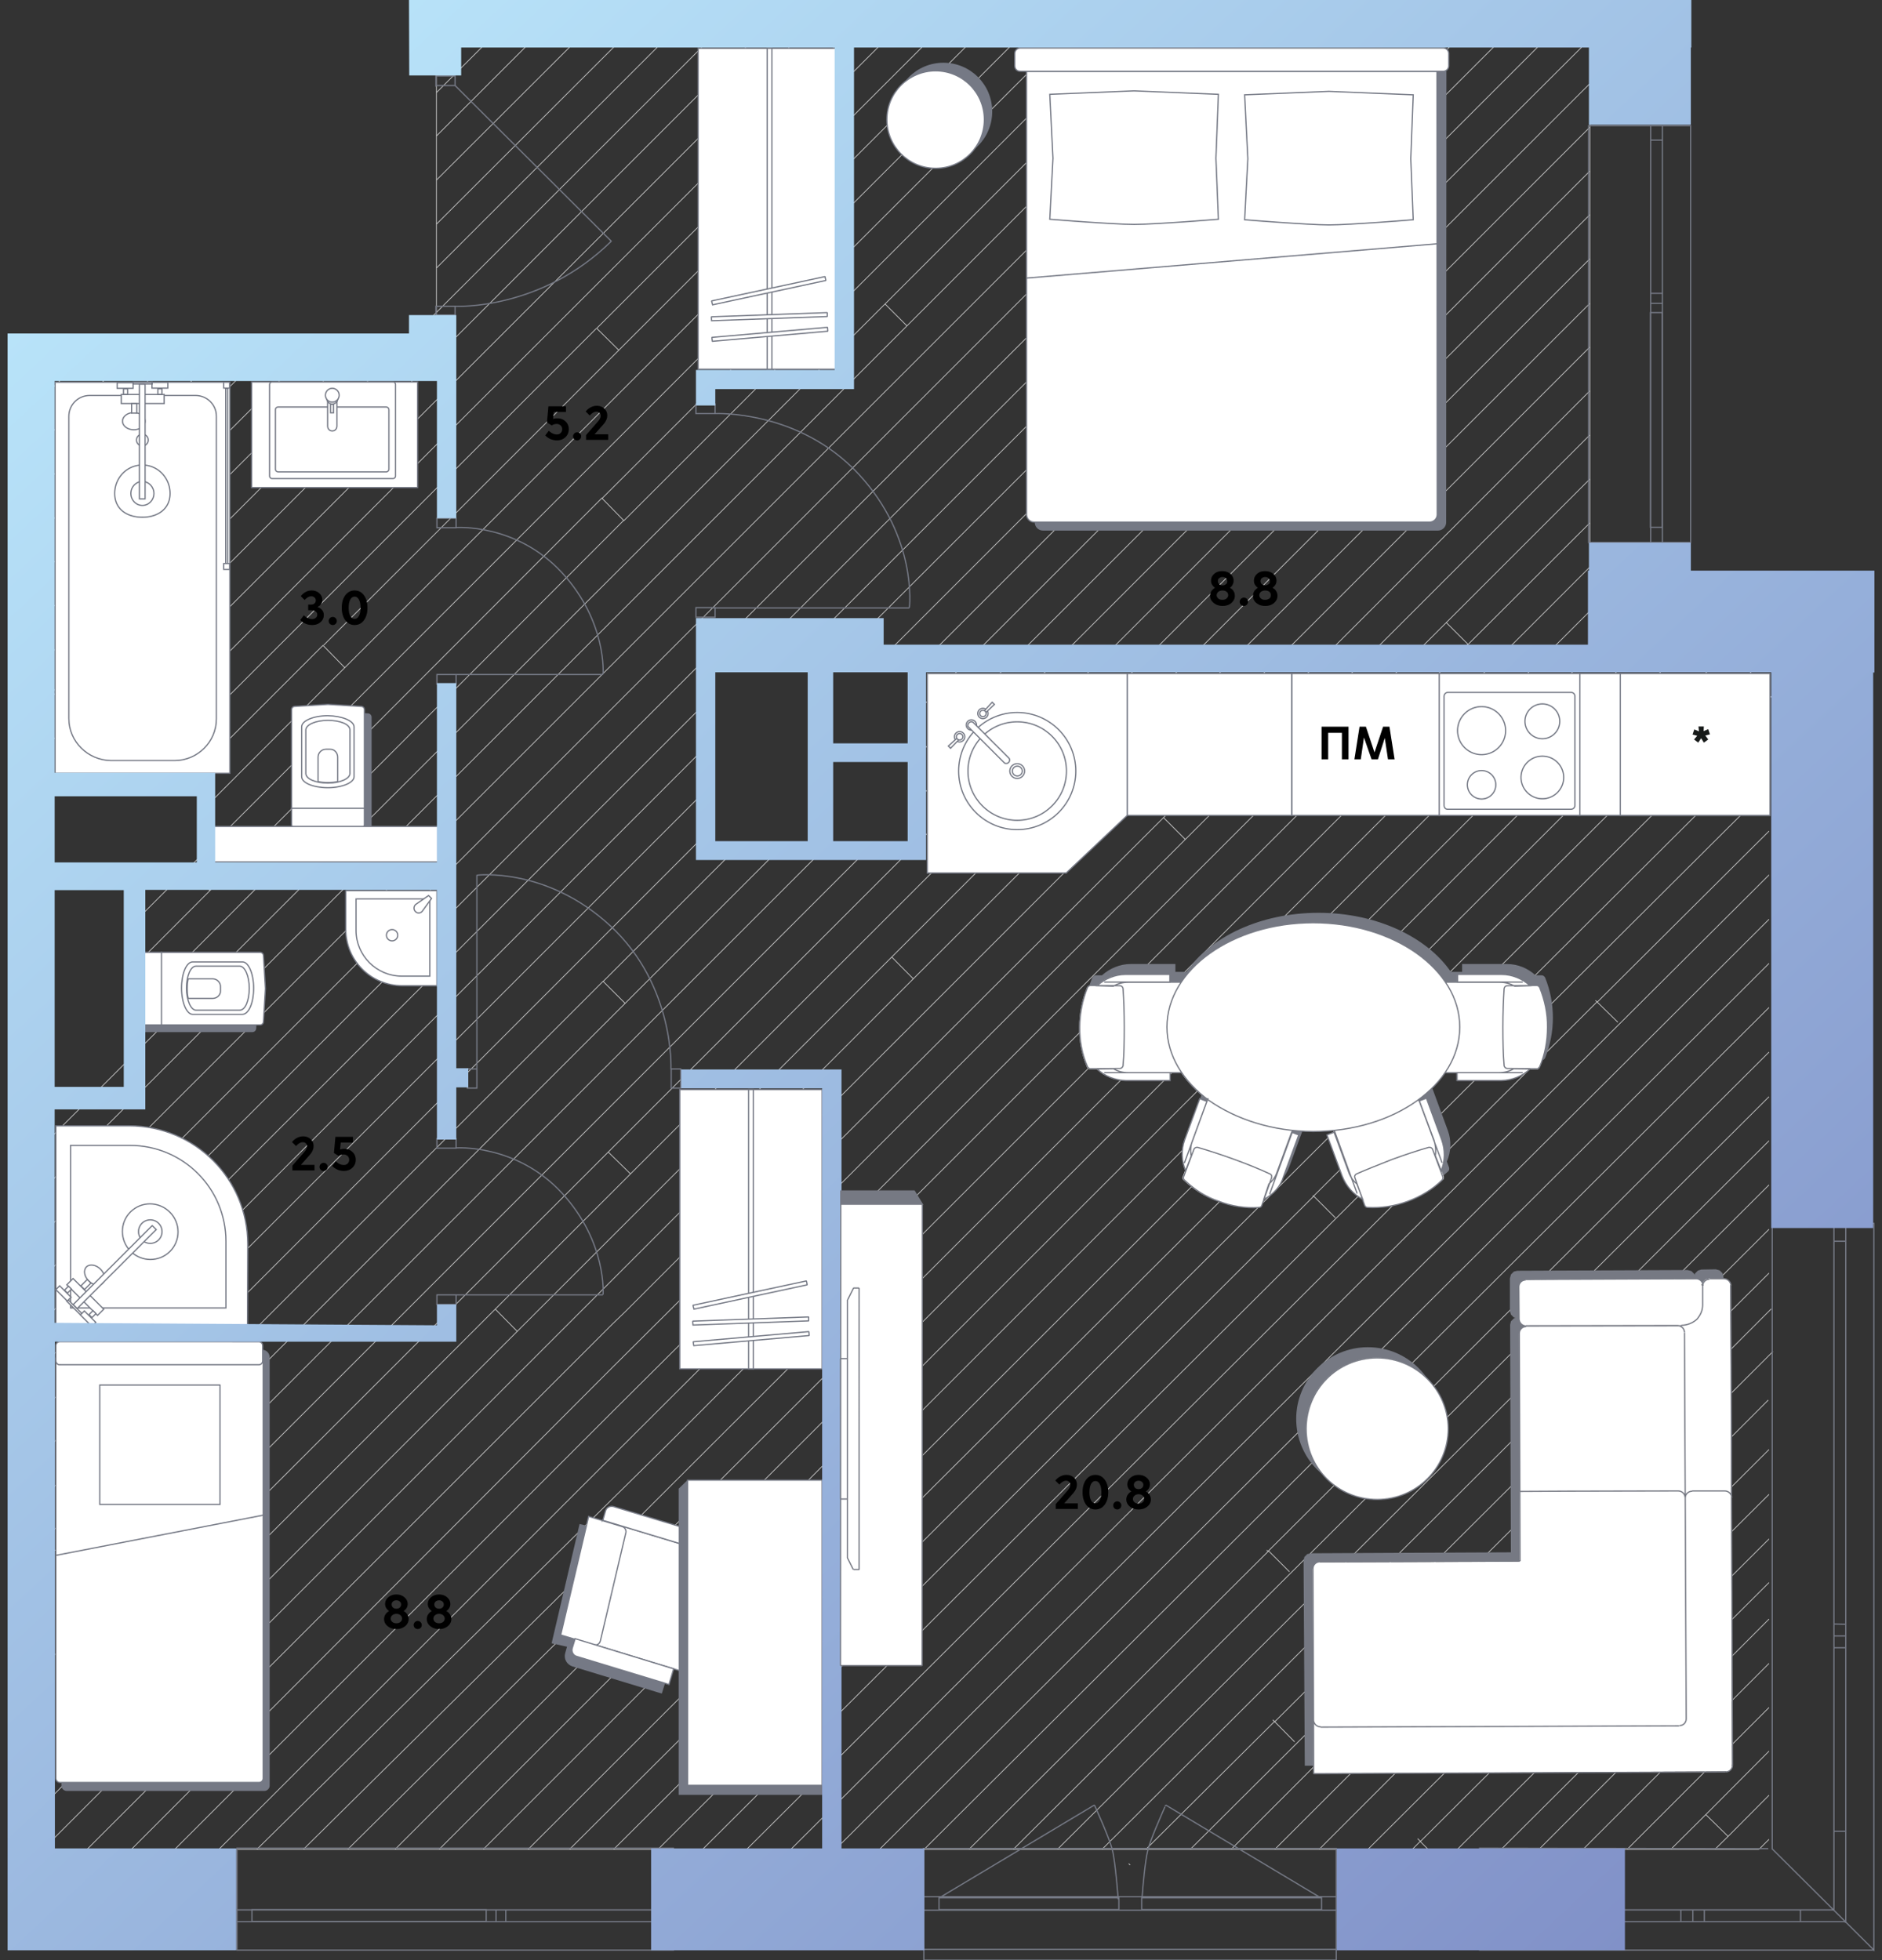 <svg width="768" height="800" fill="none" xmlns="http://www.w3.org/2000/svg"><rect width="100%" height="100%" fill="#333333" stroke="none"/><g clip-path="url(#a)"><path d="M14.9 182.8v-17.9M14.9 164.9v-17.8M14.9 164.9l23.4-23.4M57.6 176l34.5-34.5M14.9 182.8l41.3-41.3M57.6 176l-8.8-9 25.5-25.5M14.9 236.6l95.2-95.1M48.8 166.9l-33.9 33.9M14.9 182.8v18M57.7 176.1l-.1-.1M57.6 176l-42.7 42.8M14.9 200.8v18M14.9 236.6v-17.8M110.1 141.5h-18M74.3 141.5H56.2M92.1 141.5H74.3M23.1 282.4l-8.2-8.2M14.9 290.7v-16.5M14.9 254.5v-17.9M14.9 290.7l149.2-149.2M178.1 127.5l-14 14M178.1 127.5v14h-14M164.1 141.5H146M14.9 675.2v64.4M79.9 357.7l5.7 5.7M79.9 357.7l-3.2-3.2M254.5 212.4 55 412.2M17.5 449.8l-2.6 2.6M14.9 452.4v17.7M14.9 449.8v2.6M55 394.2l190.6-190.9.1.1M245.7 203.4l-.1.1M245.7 203.4l8.8 9M77.7 317.5l54.2-54.2M140.7 272.5l-8.8-9M140.7 272.5l-56.6 56.7M55 358.2l.5-.5M76.7 354.5l-3.2 3.2M73.5 357.7 55 376.2M76.8 354.4l-.1.1M76.7 354.5l-.1-.1M76.7 354.5l-.1.1M14.9 631.5v1.2M14.9 631.5l-.9.9M14.9 595.7V614M648.8 51.9 374.6 326.2M353.9 346.8l1.2-1.2M353.9 346.8 86.8 613.9M481.5 272.9l93.3-93.3M257.3 479.1l308.6-308.6M257.3 479.1l.2-.2M374.6 343.9l-1.8 1.7M648.8 69.8 374.6 343.9M248.2 470.2l124.6-124.6M648.8 141.6v-17.8M372.7 399.5l276.1-275.7M648.8 141.6v17.9M56.8 679.6l145.3-145.3 55.2-55.2M95.4 622.9l-43.8 43.8M51.7 649l34.9-34.9M86.6 614.1l8.8 8.8M572.6 109.9l-9-8.9-189 189M31.9 632.7l285.9-285.9M86.6 614.1h-.1M474.8 333.7l174-174.2M648.8 34.1 374.6 308.2M337.1 345.6l-1.2 1.2M49.9 632.7l286-285.9M86.6 614.1h.1M95.4 622.9v.1M635.9 10.8 374.6 272.1M246.2 400.5l53.7-53.7M648.8 177.5v-18M648.8 213.4v-17.9M483.7 342.6l165.1-165.1M56.2 141.5H38.3M648.8 123.8v-18.2M648.8 231.4v-18M590.2 254.1l8.9 8.9 49.7-49.6M590.2 254.1l58.6-58.6M648.8 195.5v-18M178.1 19.8l9-9M178.1 109.4l98.6-98.6M178.1 37.8l27-27M178.1 73.5l62.8-62.7M178.1 91.5l80.8-80.7M178.1 55.5l44.7-44.7M14.9 147.1l5.5-5.6M20.4 141.5h-5.5M14.9 147.1v-5.6M254.5 212.6 456.3 10.8M466 73l62.3-62.2M14.9 541.8 546 10.8M456.8 64.2l53.5-53.4M370.1 133 492.3 10.8M574.6 54.1l43.3-43.3M35.2 449.8l-20.3 20.3M55 430 474.5 10.8M55 430l-19.8 19.8M468 142.7 599.9 10.8M291 283.8l-276.1 276M307.3 267.5 564 10.8M178.1 127.5 294.9 10.8M459.1 133.8 582 10.8M23.9 317.5 330.6 10.8M243.5 134 366.6 11M563.7 100.8l85.1-84.9M14.9 308.7l298-297.9M42 317.5 348.7 11M245.7 203.4 438.5 10.8M76.7 354.5l7.4-7.3M84.1 347.2 420.4 10.8M132.1 263.3 384.7 10.8M140.8 272.4 402.4 10.8M257.3 479.1l-9.1-8.9M243.5 134v.1M14.9 308.7v8.8M243.5 134v-.1M252.4 142.8l-8.9-8.8M178.1 91.5v-18M178.1 55.5V37.8M178.1 73.5v-18M178.1 109.4V91.5M14.9 541.8v18M472.5 264.1l8.9 8.9M178.1 37.8v-18M372.7 399.5l-8.8-8.9M202.1 534.3l8.9 9M95.4 622.9l152.8-152.7M363.9 390.6 55.4 699M574.6 54.1l8.8 8.9M468 142.7l-8.9-8.9M363.8 390.5l.1.1M648.8 87.6l-82.9 82.9M178.1 127.5v-18.1M123.8 754.8h18.1M53.6 754.8h17.7M89.3 754.8h15.5M671 245h17.9M653.2 245h-4.4v-13.6M653.2 245H671M161.2 754.8h18M232.4 754.8h18M533.7 418.3l8.9 8.9M688.9 245h18M197.2 754.8h18.3M17.5 754.8h18M474.8 333.7l8.9 8.9M519.4 701.9l.8.8M520 702.9l.2-.2M268.5 754.8h18.2M643.5 631.5l.1.1M528.3 710.9l-8.1-8.2M485.7 754.8h16.7M648.8 105.6l-74 74M648.8 15.9v18.2M648.8 105.6v-18M648.8 69.8V51.9M520.2 702.7l201.7-201M574.8 179.6l-8.9-9.1M516.9 632.7l.6.4M304.7 754.8h18M651.1 408.3l.6.6M660.2 417.2l-8.4-8.2M520 702.7l-52.4 52.1M431.5 754.8h18.2M395.4 754.8h18.1M517.4 633.1h.1M481.5 273 363.9 390.6M456.8 64.2 14.9 506.1M14.9 506.1v-18M456.8 64.2l9 8.9L14.9 524M14.9 541.8V524M14.9 506.1V524M14.9 470.1v18M14.9 578v17.7M291 319.6 14.9 595.7M468 142.7 343.1 267.5M342.7 267.9l.4-.4M93.1 553.3l-78.2 78.2M291 301.8 14.9 578M325.3 267.5l133.8-133.7M370.1 133l-8.9-8.9M14.9 559.8V578M370.1 133 55 448M53.2 449.8l-38.3 38.3M55 448l-1.8 1.8M84.2 544.4l9.1 8.9 152.8-152.8 8.9 8.9M140.8 272.4l-.1.1M140.7 272.5l.1.1M14.9 739.6v15.2M146 141.5h-18M14.9 272.6v-18.1M14.9 272.6v1.6M14.2 273.3l.7-.7M14.9 272.6 146 141.5M128 141.5h-17.9M14.9 254.5l113.1-113M574.6 54.1l-.1-.1-213.9 213.9M84.2 544.4 291 337.5M38.3 141.5H20.4M14.9 308.7v-18M31.9 632.7h-17M43.1 675.2H25.4M28.3 726.1l-13.4 13.5M14.9 631.5V614M14.9 632.7v42.5M574.6 54.1l-.1.1M84.2 544.5 14.9 614M14.9 675.2h10.5M31.9 632.7h18M51.6 666.7v-34h-1.7M51.6 666.9v-.2M40.9 677.5l2.4-2.3h-.2M43.1 675.2l8.5-8.5M51.4 666.9l.2-.2M25.4 675.2l-2.3 2.3M243.3 134.1 59.9 317.5M643.5 631.5l80-79.9M594.7 754.8h17.9M721.9 645.9 612.6 754.8M721.9 609.9 579.6 751.6M579.6 751.6l3.2 3.2M594.7 754.8h-11.9M717.8 754.8h-18M721.9 732.7l-16.7 16.8-9.1-8.9M628 754.8h18M721.9 696.9 664 754.8M721.9 678.9 646 754.8M664 754.8h17.8M696.1 740.6l-14.3 14.2M721.9 714.7l-25.8 25.9M721.9 660.8l-93.9 94M35.5 754.8h18.1M474.8 333.7 273 535.1l-23.2 23.1L53.6 754.8M483.7 342.6 291.2 535.1l-41.3 41.1L71.3 754.8M71.3 754.8h18M648.8 141.6 255.2 535.3l-5.4 5.2L35.5 754.8M14.9 757.4l2.6-2.6M590.2 254.1l-.2.2-281 281-55.2 55.1L89.3 754.8M14.9 754.8v2.6M372.7 399.5 17.5 754.8M14.9 754.8h2.6M648.8 87.6V69.8M671 245 380.7 535.3l-82.6 82.6-136.9 136.9M179.2 754.8h18M688.9 245 389.1 544.8l-73 73.1-136.9 136.9M533.7 418.3 197.2 754.8M141.9 754.8h19.3M104.8 754.8h19M653.2 245 362.9 535.3l-88 87.8-133 131.7M599 263 326.9 535.1l-55.1 55.1-167 164.6M533.7 418.3 706.9 245M250.4 754.8h18.1M721.9 447.6 413.5 754.8M526.2 641.5l-8.5-8.5M413.5 754.8h18M721.9 465.6 431.5 754.8M721.9 483.6 449.7 754.8M517.6 633.1h-.1M517.6 633.1 395.4 754.8M377.1 754.8h18.3M449.7 754.8h17.9M517.5 633.1l204.4-203.7M643.5 631.5l-8.8-9-132.3 132.3M721.9 411.2 377.1 754.8M643.5 631.5 520.2 754.8M460.6 760.6l.6.6M520.2 754.8h18.1M502.4 754.8h17.8M721.9 519.6 485.7 754.8M467.6 754.8h18.1M286.7 754.8h18M535.7 488l.2.3M535.9 488.3h.1L268.5 754.8M535.9 488.3l186-185.3M215.5 754.8h16.9M544.9 497l-8.7-8.7M721.6 571.4 538.3 754.8M721.9 267 232.4 754.8M723.9 283.2 250.4 754.8M721.9 357.1 322.7 754.8M634.7 622.4l88.1-88.2M721.9 321.2 286.7 754.8M721.9 375.2l-381 379.6M651.8 409l70.1-69.8M322.7 754.8h18.2M721.9 248.9 215.5 754.8M651.7 408.9l-347 345.9M651.7 408.9l.1.1M651.7 409.1l.1-.1M648.8 231.4 344.9 535.3l-82.7 82.6-138.4 136.9M579.6 751.5l-3.3 3.3M558.2 754.8h18.1M578.5 750.4l1.1 1.1M579.6 751.5v.1M576.3 754.8h6.5M721.9 591.6 558.2 754.8M721.9 393.2l-363 361.6M358.9 754.8h18.2M538.3 754.8h19.9M681.8 754.8h18M721.9 750.7l-4.1 4.1M705.2 749.5l-5.4 5.3M646 754.8h18M612.6 754.8H628M648.8 51.9V34.1M721.9 628.1 594.7 754.8M582.8 754.8l4.6 4.7M648.8 15.9l5.1-5.1M340.9 754.8h18M42 317.5H23.9M73.5 357.7h-18M79.9 357.7h-6.4M79.9 357.7h4.2v-10.5M84.1 347.2v-18M55 357.7h.5M42 317.5h17.9M84.1 329.2v-11.7h-6.4M23.9 317.5h-9M59.9 317.5h17.8M360.6 267.9h-.6M342.7 267.9H360M374.6 308.2v18M372.8 345.6H360M355.1 345.6h4.9M337.1 345.6h18M374.6 343.9v-17.7M374.6 272.1V290M374.6 290v18.2M372.8 345.6h1.8v-1.7M360.6 267.9h14v4.2M55 430v-17.8M17.5 449.8h-2.6M55 376.2v18M55 394.2v18M55 357.7v.5M55 358.2v18M53.2 449.8h-18M35.2 449.8H17.5M55 448v1.8h-1.8M55 430v18M291 319.6v17.9M353.9 346.8h-18M343.1 267.5H360v.4M299.9 346.8h17.9M353.9 346.8h6.1v-1.2M291 337.5v9.3h8.9M335.9 346.8h-18.1M307.3 267.5H291v16.3M325.3 267.5h-18M291 283.8v18M325.3 267.5h17.8M291 301.8v17.8" stroke="#CCC" stroke-width=".3" stroke-miterlimit="10"/><path d="M764.7 795.9H603.8v-41.6l117.8.2m-30.8 25v4.8m57.6-116.6h4.8M545.3 790.1v5.5H377v-5.5m98.7-53.4 63.5 38m-92.6-38-63.5 38m92.6-38s-.1.2-.2.5m-.1.2c-1.3 3-6.1 13.7-7 17.8-1.1 4.1-2.1 15.7-2.3 18.8m-.2.2v.5m-19.3-38s6.2 13.5 7.3 18.3c1.3 4.9 2.4 20.2 2.4 20.2m-253.9 4.3v4.8m43.7-509.1s1.7-21.4-16.8-41.5c-18.7-20.2-43.2-18.4-43.2-18.4m59.9 60h-59.9m60 253.1s1.7-21.4-16.8-41.5c-18.7-20.2-43.2-18.4-43.2-18.4m59.9 60h-59.9m-.2-403.5s34.8 1.8 63.6-26.6m-63.8-63.5 63.8 63.6m24.3 338s1.7-34.1-24.7-58.6c-26.1-24.2-54.5-20.7-54.5-20.7m0 80v-80.1m97.2-188.3s34.1-1.7 58.6 24.7c24.2 26.1 20.7 54.5 20.7 54.5m-80 .1h80m302.5-124.3h4.8M96.7 754.3h178.1v41.6H96.7v-41.6Zm0 25.2h178.1v4.8H96.7v-4.8Zm109.7 0h62.5v4.8h-62.5v-4.8Zm489.1 0h39.2v4.8h-39.2v-4.8Zm-84.5 0h74.9v4.8H611v-4.8Zm112.2-24.9V499.3h41.5v296.6l-41.5-41.3Zm29.5 29.7H603.8v-4.8h143.9l.7.1V499.3h4.8v285.3l-.5-.3Zm-4.3-121.5V506.6h4.8v156.3l-4.8-.1Zm0 84.6v-74.9h4.8v74.9h-4.8Zm-371.4 7h168.3V800H377v-45.6Zm0 19.7h168.3v5.5H377v-5.5Zm88.9.5h73.4v4.8h-73.4v-4.8Zm-82.7 0h73.4v4.8h-73.4v-4.8Zm-280.4 4.8h95.6v4.8h-95.6v-4.8Zm83.3-567.9v3.9h-7.8v-3.9h7.8Zm0 63.8v3.9h-7.8v-3.9h7.8Zm0 189.4v3.9h-7.8v-3.9h7.8Zm0 63.8v3.9h-7.8v-3.9h7.8Zm-8.2-399.9V125h7.8v3.6h-7.8Zm0-93.7V31h7.8v3.9h-7.8Zm99.9 409.2h-3.9v-7.8h3.9v7.8Zm-83.2 0h-3.9v-7.8h3.9v7.8ZM284 168.8v-3.9h7.8v3.9H284Zm0 83.1V248h7.8v3.9H284Zm364.3-30.5V51.3h41.6v170.1h-41.6Zm25.3 0V51.3h4.8v170.1h-4.8Zm0-101.7V57.2h4.8v62.5h-4.8Zm-.1 95.5v-87.6h4.8v87.6h-4.8Z" stroke="#757985" stroke-width=".5" stroke-miterlimit="10"/><path d="M170.4 155.9h-67.7V199h67.7v-43.1ZM527.2 274.9H460v57.9h67.2v-57.9Z" fill="#fff" stroke="#757985" stroke-width=".5" stroke-miterlimit="10"/><path d="M161.4 156.9v37.4c0 .6-.5 1-1 1H111c-.6 0-1-.5-1-1v-37.4c0-.6.5-1 1-1h49.5c.5 0 .9.5.9 1Z" fill="#fff" stroke="#757985" stroke-width=".5" stroke-miterlimit="10"/><path d="M158.7 167.2v24.3c0 .6-.5 1.1-1.1 1.1h-44.1c-.6 0-1.1-.5-1.1-1.1v-24.3c0-.6.5-1.1 1.1-1.1h44.1c.6 0 1.1.5 1.1 1.1Z" fill="#fff" stroke="#757985" stroke-width=".5" stroke-miterlimit="10"/><path d="M133.7 173.9V163h3.8v10.9c0 1.1-.8 2-1.8 2-1.2.1-2-.9-2-2Z" fill="#fff" stroke="#757985" stroke-width=".5" stroke-miterlimit="10"/><path d="M136.1 165h-1.2v3.5h1.2V165ZM135.6 164.9c1.27 0 2.3-1.075 2.3-2.4 0-1.326-1.03-2.4-2.3-2.4-1.27 0-2.3 1.074-2.3 2.4 0 1.325 1.03 2.4 2.3 2.4Z" fill="#fff" stroke="#757985" stroke-width=".5" stroke-miterlimit="10"/><path d="M135.6 164.1a2.8 2.8 0 1 0-.001-5.601 2.8 2.8 0 0 0 .001 5.601Z" fill="#fff" stroke="#757985" stroke-width=".5" stroke-miterlimit="10"/><path d="m272.2 683.6-27.8-8.6 11.3-48.2-19-4.5-11.3 48.2 6.3 1.4-.8 2.8c-.7 2.2.6 4.5 2.8 5.2l36.2 11 2.3-7.3Z" fill="#757985" stroke="#757985" stroke-width=".5" stroke-miterlimit="10"/><path d="m248.933 621.342-14.479 47.437 45.716 13.953 14.479-47.437-45.716-13.953Z" fill="#fff" stroke="#757985" stroke-width=".5" stroke-miterlimit="9.99"/><path d="m245 669.7 10.4-44.2c.2-1-.4-2.1-1.4-2.4l-13.8-4.2-11.4 48.4 13.6 4.1c1.2.2 2.3-.5 2.6-1.7Z" fill="#fff" stroke="#757985" stroke-width=".5" stroke-miterlimit="10"/><path d="m234.7 668.8-1.2 3.9c-.4 1.4.4 2.9 1.7 3.3l37.8 11.5 1.9-6.4-40.2-12.3ZM246 620.5l1.1-3.9c.4-1.4 1.9-2.1 3.3-1.7l37.8 11.4-1.9 6.4-40.3-12.2Z" fill="#fff" stroke="#757985" stroke-width=".5" stroke-miterlimit="10"/><path d="M335.5 604.1h-54.9v124.7h54.9V604.1Z" fill="#fff" stroke="#757985" stroke-width=".5" stroke-miterlimit="10"/><path d="M335.4 728.7h-54.9V604.5l-3.3 3.2v124.6H335.4v-3.6ZM25.5 551.1h81.4c1.6 0 2.9 1.3 2.9 2.9v174.8c0 1-.9 1.9-1.9 1.9H27.2c-1 0-1.9-.9-1.9-1.9V551.3c0-.1.1-.2.2-.2Z" fill="#757985" stroke="#757985" stroke-width=".5" stroke-miterlimit="10"/><path d="M107.4 554.3v171.5c0 1-.8 1.7-1.7 1.7H24.5c-1 0-1.7-.8-1.7-1.7V554.3h84.6Z" fill="#fff" stroke="#757985" stroke-width=".5" stroke-miterlimit="10"/><path d="M24.4 557h81.2c.9 0 1.6-.7 1.6-1.6v-6.2c0-.9-.7-1.6-1.6-1.6H24.4c-.9 0-1.6.7-1.6 1.6v6.2c0 .9.8 1.7 1.6 1.6Z" fill="#fff" stroke="#757985" stroke-width=".5" stroke-miterlimit="10"/><path d="M89.8 565.3H40.7V614h49.1v-48.7ZM22.8 634.8l84.6-16.4" stroke="#757985" stroke-width=".5" stroke-miterlimit="10"/><path d="M104.3 419.7c0 .7-.6 1.3-1.3 1.3H57.9v-29.7H103c.7 0 1.3.6 1.3 1.3l.8 13.5-.8 13.6Z" fill="#757985" stroke="#757985" stroke-width=".5" stroke-miterlimit="10" stroke-linecap="round" stroke-linejoin="round"/><path d="M107.5 417c0 .7-.6 1.3-1.3 1.3H59.3c-.7 0-1.3-.6-1.3-1.3v-27c0-.7.6-1.3 1.3-1.3h46.9c.7 0 1.3.6 1.3 1.3l.8 13.5-.8 13.5Z" fill="#fff" stroke="#757985" stroke-width=".5" stroke-miterlimit="10" stroke-linecap="round" stroke-linejoin="round"/><path d="M98.9 414H78.6c-2.4 0-4.5-4.8-4.5-10.7 0-6 2-10.7 4.5-10.7H99c2.4 0 4.5 4.8 4.5 10.7 0 6-2 10.7-4.6 10.7Z" fill="#fff" stroke="#757985" stroke-width=".5" stroke-miterlimit="10" stroke-linecap="round" stroke-linejoin="round"/><path d="M65.9 418.3v-29.7M97.8 412.3H80c-2.1 0-3.9-4-3.9-9s1.7-9 3.9-9h17.8c2.1 0 3.9 4 3.9 9 0 5.1-1.6 9-3.9 9Z" stroke="#757985" stroke-width=".5" stroke-miterlimit="10" stroke-linecap="round" stroke-linejoin="round"/><path d="M86.8 407.5h-10c-.3-1.2-.4-2.5-.4-4s.1-2.8.4-4h10c1.7 0 3.2 1.4 3.2 3.2v1.6c.1 1.8-1.5 3.2-3.2 3.2Z" stroke="#757985" stroke-width=".5" stroke-miterlimit="10" stroke-linecap="round" stroke-linejoin="round"/><path d="M101 541.1H22.8v-81.6h30c26.7 0 48.3 21.6 48.3 48.3l-.1 33.3Z" fill="#fff" stroke="#757985" stroke-width=".5" stroke-miterlimit="10"/><path d="M92.2 533.8H28.8v-66.3h24.3c21.6 0 39.1 17.5 39.1 39.1v27.2Z" fill="#fff" stroke="#757985" stroke-width=".5" stroke-miterlimit="10"/><path d="m29.82 521.814-2.546 2.545 12.516 12.516 2.546-2.546-12.516-12.515ZM41.92 523.718c1.328-1.328.916-3.892-.92-5.728-1.835-1.835-4.399-2.247-5.727-.919-1.327 1.328-.916 3.892.92 5.728 1.835 1.835 4.4 2.247 5.727.919ZM69.358 510.759c4.413-4.413 4.382-11.6-.07-16.052-4.452-4.451-11.639-4.483-16.052-.07-4.412 4.413-4.38 11.599.071 16.051 4.452 4.452 11.638 4.484 16.051.071Z" fill="#fff" stroke="#757985" stroke-width=".5" stroke-miterlimit="9.999"/><path d="M64.692 506.092a4.8 4.8 0 1 0-6.788-6.788 4.8 4.8 0 0 0 6.788 6.788Z" fill="#fff" stroke="#757985" stroke-width=".5" stroke-miterlimit="9.999"/><path d="m62.11 500.207-32.243 32.244 1.627 1.626 32.243-32.244-1.626-1.626ZM27.793 530.466l-.566.566 5.586 5.586.566-.566-5.586-5.586ZM34.425 535.048l-1.626 1.626 4.667 4.667 1.626-1.626-4.667-4.667Z" fill="#fff" stroke="#757985" stroke-width=".5" stroke-miterlimit="9.999"/><path d="m24.346 524.789-1.555 1.555 4.667 4.667 1.555-1.556-4.667-4.666ZM37.958 534.927l-1.626 1.627 1.202 1.202 1.626-1.627-1.202-1.202ZM27.963 524.933l-1.626 1.626 1.202 1.202 1.626-1.626-1.202-1.202ZM35.622 522.196l-2.616 2.616 1.484 1.485 2.617-2.616-1.485-1.485Z" fill="#fff" stroke="#757985" stroke-width=".5" stroke-miterlimit="9.999"/><path d="M141.1 363.5h37.2v38.8h-14.2c-12.6 0-23-10.2-23-23v-15.8Z" fill="#fff" stroke="#757985" stroke-width=".5" stroke-miterlimit="10"/><path d="M145.3 366.9h30.1v31.5h-11.5c-10.2 0-18.6-8.4-18.6-18.6v-12.9Z" fill="#fff" stroke="#757985" stroke-width=".5" stroke-miterlimit="10"/><path d="m174.9 365.5 1.2 1.2-3.7 5.1c-.7 1-2.1 1.1-2.9.2-.8-.8-.7-2.2.2-2.9l5.2-3.6ZM160 384a2.3 2.3 0 1 0 0-4.6 2.3 2.3 0 0 0 0 4.6ZM335.5 444.7h-58.1v114h58.1v-114Z" fill="#fff" stroke="#757985" stroke-width=".5" stroke-miterlimit="10"/><path d="M307.4 444.7h-1.9v114h1.9v-114Z" fill="#fff" stroke="#757985" stroke-width=".5" stroke-miterlimit="10"/><path d="m283.1 549.2 47-4.1s.1 0 .1-.1l-.1-1.4s0-.1-.1-.1l-47 4.1s-.1 0-.1.1l.2 1.5c-.1 0-.1 0 0 0Z" fill="#fff"/><path d="m283.1 549.2 47-4.1s.1 0 .1-.1l-.1-1.4s0-.1-.1-.1l-47 4.1s-.1 0-.1.1l.2 1.5Zm0 0c-.1 0-.1 0 0 0Z" stroke="#757985" stroke-width=".5" stroke-miterlimit="10"/><path d="m282.8 540.8 47.1-1.7s.1 0 .1-.1v-1.4s0-.1-.1-.1l-47.1 1.7s-.1 0-.1.1l.1 1.5s0-.1 0 0Z" fill="#fff"/><path d="m282.8 540.8 47.1-1.7s.1 0 .1-.1v-1.4s0-.1-.1-.1l-47.1 1.7s-.1 0-.1.1l.1 1.5Zm0 0c0-.1 0 0 0 0Z" stroke="#757985" stroke-width=".5" stroke-miterlimit="10"/><path d="m283.2 534.3 46.1-9.9s.1 0 .1-.1l-.3-1.4s0-.1-.1-.1l-46.1 9.9s-.1 0-.1.1l.4 1.5s0-.1 0 0Z" fill="#fff"/><path d="m283.2 534.3 46.1-9.9s.1 0 .1-.1l-.3-1.4s0-.1-.1-.1l-46.1 9.9s-.1 0-.1.1l.4 1.5Zm0 0c0-.1 0 0 0 0Z" stroke="#757985" stroke-width=".5" stroke-miterlimit="10"/><path d="M343 19.7h-58.1v131H343v-131Z" fill="#fff" stroke="#757985" stroke-width=".5" stroke-miterlimit="10"/><path d="M315 19.7h-1.9v131h1.9v-131Z" fill="#fff" stroke="#757985" stroke-width=".5" stroke-miterlimit="10"/><path d="m290.7 139.3 47-4.1s.1 0 .1-.1l-.1-1.4s0-.1-.1-.1l-47 4.1s-.1 0-.1.1l.2 1.5c-.1 0-.1 0 0 0Z" fill="#fff"/><path d="m290.7 139.3 47-4.1s.1 0 .1-.1l-.1-1.4s0-.1-.1-.1l-47 4.1s-.1 0-.1.1l.2 1.5Zm0 0c-.1 0-.1 0 0 0Z" stroke="#757985" stroke-width=".5" stroke-miterlimit="10"/><path d="m290.4 130.9 47.1-1.7s.1 0 .1-.1v-1.4s0-.1-.1-.1l-47.1 1.7s-.1 0-.1.1l.1 1.5s0-.1 0 0Z" fill="#fff"/><path d="m290.4 130.9 47.1-1.7s.1 0 .1-.1v-1.4s0-.1-.1-.1l-47.1 1.7s-.1 0-.1.1l.1 1.5Zm0 0c0-.1 0 0 0 0Z" stroke="#757985" stroke-width=".5" stroke-miterlimit="10"/><path d="m290.8 124.4 46.1-9.9s.1 0 .1-.1l-.3-1.4s0-.1-.1-.1l-46.1 9.9s-.1 0-.1.1l.4 1.5s0-.1 0 0Z" fill="#fff"/><path d="m290.8 124.4 46.1-9.9s.1 0 .1-.1l-.3-1.4s0-.1-.1-.1l-46.1 9.9s-.1 0-.1.1l.4 1.5Zm0 0c0-.1 0 0 0 0Z" stroke="#757985" stroke-width=".5" stroke-miterlimit="10"/><path d="M385 65.4c10.991 0 19.9-8.91 19.9-19.9 0-10.99-8.909-19.9-19.9-19.9-10.99 0-19.9 8.91-19.9 19.9 0 10.99 8.91 19.9 19.9 19.9Z" fill="#757985"/><path d="M381.8 68.7c10.99 0 19.9-8.91 19.9-19.9 0-10.99-8.91-19.9-19.9-19.9-10.99 0-19.9 8.91-19.9 19.9 0 10.99 8.91 19.9 19.9 19.9ZM93.8 156H22.5v159.6h71.3V156Z" fill="#fff" stroke="#757985" stroke-width=".5" stroke-miterlimit="10"/><path d="M28.1 293.3V169.9c0-4.6 3.7-8.5 8.5-8.5h43.2c4.6 0 8.5 3.7 8.5 8.5v123.5c0 9.4-7.7 17-17 17h-26c-9.5-.1-17.2-7.8-17.2-17.1Z" fill="#fff" stroke="#757985" stroke-width=".5" stroke-miterlimit="10"/><path d="M58.1 182a2.4 2.4 0 1 0 0-4.8 2.4 2.4 0 0 0 0 4.8ZM67 161H49.5v3.7H67V161ZM54.6 175.4c2.54 0 4.6-1.567 4.6-3.5s-2.06-3.5-4.6-3.5c-2.54 0-4.6 1.567-4.6 3.5s2.06 3.5 4.6 3.5ZM58.1 189.8c6.3 0 11.3 5.2 11.3 11.6 0 6.4-5.1 9.7-11.3 9.7-6.2 0-11.3-3.2-11.3-9.7 0-6.5 5.1-11.6 11.3-11.6Z" fill="#fff" stroke="#757985" stroke-width=".5" stroke-miterlimit="10"/><path d="M58.1 206.3c2.596 0 4.7-2.194 4.7-4.9 0-2.706-2.104-4.9-4.7-4.9s-4.7 2.194-4.7 4.9c0 2.706 2.104 4.9 4.7 4.9Z" stroke="#757985" stroke-width=".5" stroke-miterlimit="10"/><path d="M59.2 156.8h-2.3v46.8h2.3v-46.8Z" fill="#fff" stroke="#757985" stroke-width=".5" stroke-miterlimit="10"/><path d="M62.1 155.9h-7.8v.8h7.8v-.8Z" stroke="#757985" stroke-width=".5" stroke-miterlimit="10"/><path d="M68.5 156H62v2.4h6.5V156ZM54.3 156.2h-6.5v2.3h6.5v-2.3ZM66.1 158.7h-1.7v2.3h1.7v-2.3ZM52.1 158.7h-1.7v2.3h1.7v-2.3Z" stroke="#757985" stroke-width=".5" stroke-miterlimit="10"/><path d="M55.8 164.7h-2.1v3.9h2.1v-3.9ZM93.7 156h-2.4v2.4h2.4V156ZM93.7 230h-2.4v2.4h2.4V230ZM92.9 158.5h-.8V230h.8v-71.5Z" fill="#fff" stroke="#757985" stroke-width=".5" stroke-miterlimit="10"/><path fill-rule="evenodd" clip-rule="evenodd" d="M590 29.1H422.5v184.1c0 1.6 1.3 3.1 3.1 3.1h161.2c1.6 0 3.1-1.3 3.1-3.1l.1-184.1Z" fill="#757985" stroke="#757985" stroke-width=".5" stroke-miterlimit="10"/><path fill-rule="evenodd" clip-rule="evenodd" d="M586.4 29.1H418.9V210c0 1.6 1.3 3.1 3.1 3.1h161.4c1.6 0 3.1-1.3 3.1-3.1l-.1-180.9Z" fill="#fff" stroke="#757985" stroke-width=".5" stroke-miterlimit="10"/><path fill-rule="evenodd" clip-rule="evenodd" d="M416.3 29.1H589c1.2 0 2.2-1 2.2-2.2v-5.1c0-1.2-1-2.2-2.2-2.2H416.3c-1.2 0-2.2 1-2.2 2.2v5.1c0 1.2.9 2.2 2.2 2.2Z" fill="#fff" stroke="#757985" stroke-width=".5" stroke-miterlimit="10"/><path d="M428.4 89.5s25.9 2.1 34.4 2.1c8.7 0 34.4-2.1 34.4-2.1l-1-24.9 1-26.1-34.4-1.4-34.4 1.4 1.3 26.1-1.3 24.9ZM507.9 89.7s25.9 2.1 34.4 2.1c8.7 0 34.4-2.1 34.4-2.1l-1-24.9 1-26.1-34.4-1.4-34.4 1.4 1.3 26.1-1.3 24.9ZM586.4 99.5l-167.4 14" stroke="#757985" stroke-width=".5" stroke-miterlimit="10"/><path d="M587.3 274.9h-60.1v57.9h60.1v-57.9ZM722.2 274.9h-78.3v57.9h78.3v-57.9Z" fill="#fff" stroke="#757985" stroke-width=".5" stroke-miterlimit="10"/><path d="M722.3 274.9h-61.1v57.9h61.1v-57.9Z" fill="#fff" stroke="#757985" stroke-width=".5" stroke-miterlimit="10"/><path d="M150.1 291.4c.7 0 1.3.6 1.3 1.3v45.1h-29.7v-45.1c0-.7.6-1.3 1.3-1.3l13.5-.8 13.6.8Z" fill="#757985" stroke="#757985" stroke-width=".5" stroke-miterlimit="10" stroke-linecap="round" stroke-linejoin="round"/><path d="M147.4 288.3c.7 0 1.3.6 1.3 1.3v46.9c0 .7-.6 1.3-1.3 1.3h-27.1c-.7 0-1.3-.6-1.3-1.3v-46.9c0-.7.6-1.3 1.3-1.3l13.5-.8 13.6.8Z" fill="#fff" stroke="#757985" stroke-width=".5" stroke-miterlimit="10" stroke-linecap="round" stroke-linejoin="round"/><path d="M144.5 296.7V317c0 2.4-4.8 4.5-10.7 4.5-6 0-10.7-2-10.7-4.5v-20.4c0-2.4 4.8-4.5 10.7-4.5 5.8.1 10.7 2.1 10.7 4.6Z" fill="#fff" stroke="#757985" stroke-width=".5" stroke-miterlimit="10" stroke-linecap="round" stroke-linejoin="round"/><path d="M148.7 329.9h-29.8M142.8 297.9v17.8c0 2.1-4 3.9-9 3.9s-9-1.7-9-3.9v-17.8c0-2.1 4-3.9 9-3.9s9 1.6 9 3.9Z" stroke="#757985" stroke-width=".5" stroke-miterlimit="10" stroke-linecap="round" stroke-linejoin="round"/><path d="M137.8 309v10c-1.2.3-2.5.4-4 .4s-2.8-.1-4-.4v-10c0-1.7 1.4-3.2 3.2-3.2h1.6c1.8-.1 3.2 1.4 3.2 3.2Z" stroke="#757985" stroke-width=".5" stroke-miterlimit="10" stroke-linecap="round" stroke-linejoin="round"/><path d="M178.7 337.3H87.2v14.5h91.5v-14.5Z" fill="#fff" stroke="#757985" stroke-width=".5" stroke-miterlimit="10"/><path fill-rule="evenodd" clip-rule="evenodd" d="M435.1 356.3h-56.7v-81.4H460v57.9l-24.9 23.5Z" fill="#fff" stroke="#757985" stroke-width=".5" stroke-miterlimit="10"/><path d="M415.1 338.6c13.2 0 23.9-10.7 23.9-23.9s-10.7-23.9-23.9-23.9-23.9 10.7-23.9 23.9 10.7 23.9 23.9 23.9Z" fill="#fff" stroke="#757985" stroke-width=".5" stroke-miterlimit="10"/><path d="M415.1 334.8c11.101 0 20.1-8.999 20.1-20.1s-8.999-20.1-20.1-20.1-20.1 8.999-20.1 20.1 8.999 20.1 20.1 20.1Z" fill="#fff" stroke="#757985" stroke-width=".5" stroke-miterlimit="10"/><path d="M415.1 317.7a3 3 0 1 0 0-6 3 3 0 0 0 0 6Z" fill="#fff" stroke="#757985" stroke-width=".5" stroke-miterlimit="10"/><path d="M415.1 316.7a2 2 0 1 0 .001-3.999 2 2 0 0 0-.001 3.999ZM401.1 293.3a2.1 2.1 0 1 0 0-4.2 2.1 2.1 0 0 0 0 4.2ZM396.4 298a2.1 2.1 0 1 0 0-4.2 2.1 2.1 0 0 0 0 4.2Z" fill="#fff" stroke="#757985" stroke-width=".5" stroke-miterlimit="10"/><path fill-rule="evenodd" clip-rule="evenodd" d="M395.4 295c.5-.5 1.3-.6 1.8-.1l6.9 6.9.7.7 6.9 6.9c.5.5.4 1.3-.1 1.8s-1.3.6-1.8.1l-6.9-6.9-.7-.7-6.9-6.9c-.6-.4-.4-1.3.1-1.8ZM401.5 290.3l3.4-3.7.9.9-3.6 3.4-.7-.6Z" fill="#fff" stroke="#757985" stroke-width=".5" stroke-miterlimit="10"/><path d="M401.1 292.5a1.3 1.3 0 1 0 0-2.6 1.3 1.3 0 0 0 0 2.6ZM391.6 302.8a2.1 2.1 0 1 0 0-4.2 2.1 2.1 0 0 0 0 4.2Z" fill="#fff" stroke="#757985" stroke-width=".5" stroke-miterlimit="10"/><path fill-rule="evenodd" clip-rule="evenodd" d="m390.6 301.2-3.6 3.3.9.9 3.4-3.5-.7-.7Z" fill="#fff" stroke="#757985" stroke-width=".5" stroke-miterlimit="10"/><path d="M391.6 302a1.3 1.3 0 1 0 0-2.6 1.3 1.3 0 0 0 0 2.6ZM644.7 274.9h-57.4v57.9h57.4v-57.9Z" fill="#fff" stroke="#757985" stroke-width=".5" stroke-miterlimit="10"/><path fill-rule="evenodd" clip-rule="evenodd" d="M589.3 328.7v-44.5c0-.9.7-1.6 1.6-1.6h50.2c.9 0 1.6.7 1.6 1.6v44.5c0 .9-.7 1.6-1.6 1.6h-50.2c-.9.1-1.6-.6-1.6-1.6Z" fill="#fff" stroke="#757985" stroke-width=".5" stroke-miterlimit="10"/><path d="M629.4 301.5a7.1 7.1 0 1 0 0-14.2 7.1 7.1 0 0 0 0 14.2ZM629.4 326a8.7 8.7 0 0 0 8.7-8.7 8.7 8.7 0 0 0-8.7-8.7 8.7 8.7 0 0 0-8.7 8.7 8.7 8.7 0 0 0 8.7 8.7ZM604.6 308c5.412 0 9.8-4.388 9.8-9.8 0-5.412-4.388-9.8-9.8-9.8-5.412 0-9.8 4.388-9.8 9.8 0 5.412 4.388 9.8 9.8 9.8ZM604.6 326.1a5.8 5.8 0 1 0 0-11.6 5.8 5.8 0 0 0 0 11.6Z" fill="#fff" stroke="#757985" stroke-width=".5" stroke-miterlimit="10"/><path d="M764.9 232.9H690v-11.4h-41.6v11.4h-.4v30.2H360.6v-10.8H284V351H377.9v-76.6H722.8v226.8h41.6V274.5h.5v-41.6ZM370.4 343.3H340V311h30.4v32.3Zm0-39.9H340v-29h30.4v29Zm-40.8 39.9h-37.7v-68.9h37.7v68.9ZM3.1 754.4V796H96.4v-41.6h-74V547.6h163.8v-15.2H178.3v8.5l-156-1v-87.1h37v-89.6h119v101.9h7.9v-21.3h4.9V436h-4.9V278.8h-7.9V352H87.8v-36.6H22.3V155.5h156v56h7.9v-82.9h-19.3v7.5H3.1v19.4M80.3 352h-58v-27h58v27Zm-29.8 91.6H22.3v-80.3h28.2v80.3ZM167 30.8 166.9 0h523.3v19.4h-.2v31.5h-41.6V19.4H348.5v139.4h-56.6v6.7H284V151h56.6V19.4H188.2v11.4H167Zm378.5 723.6h117.6V796H545.5v-41.6Zm-202.2 0h33.9V796H265.7v-41.6h69.8V444.2H278v-7.7h65.4v317.9h-.1Z" fill="url(#b)"/><path fill-rule="evenodd" clip-rule="evenodd" d="m691.6 521.4-.4-1.3-1.1-1.1-1.5-.4-69.4.3-1.3.3-1.1 1.1-.4 1.5v13.3l.4 1.3 1.1 1.1 1.5.4-1.5.4-1.1 1.1-.3 1.3.3 93.1-81.7.4-1.5.3-1.1 1.1-.3 1.5.5 83.3h3.3l-.3-80.2.4-1.3.9-1.1 1.5-.4 81.7-.3-.3-93 .4-1.5.9-1.1 1.5-.4-1.5-.4-.9-.9-.4-1.5-.1-13.2.4-1.5 1.1-1.1 1.5-.4 69.4-.3 1.3.4 1.1 1.1.4 1.5.4-1.5 1.1-1.1 1.5-.4h5.1v-.5l-.4-1.5-1.1-1.1-1.5-.4-5.8.1-1.3.4-1.1 1.1-.3 1.5Zm-315.2-29.9-3.3-5.4h-30v5.4h33.3Zm69.6-92.4c.3-.5.7-.8 1.2-.8h2.6c3.2-2.9 7.4-4.6 11.6-4.6h18v3.2h4.9c9.7-14.3 30.1-24.1 53.8-24.1 23.7 0 44.3 10 53.9 24.2v-.1h4.9v-3.2h18c4.4 0 8.5 1.7 11.6 4.6h2.6c.5 0 .9.3 1.2.8 4.2 10.4 4.2 22.1 0 32.6-.3.5-.7.8-1.2.8h-2.6c-3.2 2.9-7.4 4.6-11.6 4.6h-18v-3.2H592v-.1c-2.9 4.4-6.7 8.1-10.8 11.1l.3.8 2.9-1.1 6.2 16.9c1.5 4.1 1.3 8.5-.4 12.5l-1.1-2.8 2 5.4c.1.5 0 1.1-.3 1.3-8.4 7.6-19.4 11.6-30.6 11.1-.5 0-.9-.4-1.1-.9l-.9-2.8.1.3c-3.8-2-6.8-5.4-8.4-9.5l-6.2-16.9 2.9-1.1-.3-.8c-2.8.3-5.6.4-8.4.4-2.9 0-5.8-.1-8.4-.4l-.3.8 2.9 1.1-6.2 16.9c-1.5 4.1-4.5 7.5-8.4 9.5l.1-.3-.9 2.8c-.1.5-.7.8-1.1.9-11.2.5-22.3-3.6-30.6-11.1-.4-.4-.5-.9-.3-1.3l2-5.4-1.1 2.8c-1.7-4-1.8-8.5-.4-12.5l6.2-16.9 2.9 1.1.3-.8c-4.1-3-7.9-6.8-10.7-11h-4.6v3.2h-18.1c-4.4 0-8.5-1.7-11.6-4.6H447c-.5 0-.9-.3-1.2-.8-4.2-10.6-4.2-22.2.2-32.6Zm112.2 151c-15.9 0-29 12.9-29 29 0 16 12.9 29 29 29 15.9 0 29-12.9 29-29s-12.9-29-29-29Z" fill="#767983" stroke="#767983" stroke-width=".5" stroke-miterlimit="10"/><path fill-rule="evenodd" clip-rule="evenodd" d="m693.5 522.4-1.3-.4-69.4.3-1.5.4-1.1 1.1-.4 1.5.1 13.2.4 1.5.9.9 1.5.4-1.5.4-.9 1.1-.4 1.5.1 46.5v18l.1 28.6-81.7.3-1.5.4-.9 1.1-.4 1.3.3 64.3h-.1l.1 4.5v14.5L704 723l1.5-.3.9-1.1.4-1.5-.4-117.4v-13.3l-.3-64.8-.4-1.3-1.1-1.1-1.3-.4h-5.8l-1.5.4-1.1 1.1-.4 1.5-.4-1.5-.6-.9ZM343 554.5v57.3h.1v68h33.2V491.5h-33.2l-.1 63Zm247.9 28.6c0-15.9-12.8-29-29-29-16.1 0-29 12.9-29 29s13 28.9 29.1 28.9c15.9-.1 28.9-13 28.9-28.9Zm-2.8-105.5 1.1 2.6c.1.5 0 1.1-.3 1.3-4.2 3.8-9.2 6.8-14.3 8.7-5.4 2-10.8 2.8-16.5 2.5-.5 0-.9-.4-1.1-.8l-1.8-5.5h-.2l1.1 2.9c-3.8-2-6.8-5.4-8.4-9.5l-6.2-16.7 2.8-1.1-.3-.8c-2.6.3-5.5.4-8.3.4-2.9 0-5.8-.1-8.4-.4l-.3.8 2.9 1.1-6.2 16.9c-1.5 4.1-4.4 7.5-8.1 9.5l-.9 2.5c-.1.5-.7.8-1.1.8-5.9.4-11.3-.5-16.6-2.5-5.4-1.8-10-4.8-14.1-8.7-.4-.4-.5-.9-.3-1.3l2-5.1-.9 2.6c-1.7-4-1.8-8.5-.4-12.5l6.2-16.9 2.9 1.1-5.9 16.1c-.1.3-.1.5-.3.7l6.4-17.6c-4.4-3.2-8-7-10.7-11v.1h-4.8v3.2h-18c-4.4-.1-8.5-1.7-11.6-4.6h2.9-5.6c-.5 0-.9-.3-1.2-.8-2.2-5.1-3.3-10.7-3.2-16.3 0-5.6 1.1-11.1 3.2-16.3.3-.5.7-.8 1.2-.8h2.8c3.2-2.9 7.2-4.5 11.5-4.5h18.3v3.3h4.8c9.6-14.3 30.1-24.1 53.8-24.1 23.7 0 44.3 10 53.9 24.2v-.1h4.8v-3.2h18c4.4 0 8.4 1.7 11.5 4.5h2.9c.5 0 .9.3 1.2.8 2.1 5.1 3.3 10.7 3.2 16.3 0 5.6-1.1 11.1-3.2 16.3-.3.5-.7.8-1.2.8h-5.8 2.9c-3.2 2.9-7.4 4.5-11.6 4.6h-18.2v-3.2h-4.8v-.3c-2.8 4.1-6.6 8-11 11.1l.3.8 2.8-1.1 6.2 16.9c1.9 4 1.7 8.4.2 12.3Zm-4.4-15.9 1.6 4.2c0-.1 0-.3-.1-.4l-1.5-3.8Z" fill="#fff"/><path d="M703.5 521.9h-5.8Zm-11.4 0-69.4.3Zm0 0-69.4.3Zm11.4 0h-5.8Zm-11.4 0-69.4.3ZM343 679.8l.1-188.4Zm.2-188.3h33.2Zm33.2 0-.1 188.4Zm-.2 188.3H343Zm-25.6-154.1h-2.4Zm0 114.9V525.7Zm-2.3 0h2.4Zm-2.5-4.8 2.4 4.8Zm0-105.3v105.4Zm2.5-4.8-2.4 4.8Zm-2.5 28.8H343Zm0 57.3v-57.3Zm-2.8 0h2.8Zm0-57.3v57.3Zm360.5-32.6c1.6 0 2.8 1.3 2.9 2.8Zm3.1 67.7-.3-64.8Zm0 21.6v-21.6Zm-2.8-2.7c1.6 0 2.9 1.3 2.9 2.8Zm-13.2 0h13.2Zm-2.9 2.9c0-1.6 1.3-2.8 2.9-2.8Zm-2.9-2.9c1.6 0 2.8 1.2 2.9 2.8Zm-45.9.1 45.9-.1Zm-18.8.1 18.8-.1Zm0-18.8v18.8Zm-.1-45.7.1 45.7Zm0 0c0-1.6 1.3-2.8 2.8-2.8Zm2.8-3c-1.6 0-2.8-1.3-2.9-2.8Zm-3-16 .1 13.2Zm0 0c0-1.6 1.3-2.8 2.8-2.8Zm72.3-3.3c1.6 0 2.8 1.2 2.9 2.8Zm2.7 3c0-1.6 1.3-2.8 2.8-2.8Zm8.7-3c1.6 0 2.8 1.3 2.9 2.8Zm3.5 198.5-.7-195.7Zm0 0c0 1.6-1.3 2.8-2.8 2.8Zm-171 3.5 168.1-.7Zm-.2-83.7.3 83.7Zm0 0c0-1.6 1.3-2.8 2.9-2.8Zm84.4-3.1-81.7.3Zm-.2-92.9.3 93Zm0 0c0-1.6 1.3-2.8 2.8-2.8Zm2.8-3c-1.6 0-2.8-1.3-2.9-2.8Zm-3-16 .1 13.2Zm0 0c0-1.6 1.3-2.8 2.8-2.8Zm72.3-3.3c1.6 0 2.8 1.2 2.9 2.8Zm2.7 3c0-1.6 1.3-2.8 2.8-2.8ZM684.5 541c1.6 0 2.9 1.3 2.9 2.8Zm3.2 70.4-.3-67.5Zm.4 90.1-.4-90.2Zm0 0c0 1.6-1.2 2.8-2.8 2.8Zm-149.2 3.4 146.3-.5Zm0-.1c-1.6 0-2.8-1.3-2.9-2.8Zm-3.1-64.6.1 61.8Zm0 0c0-1.6 1.3-2.8 2.9-2.8Zm84.4-3.1-81.7.3Zm-.2-92.9.3 93Zm0 0c0-1.6 1.3-2.8 2.8-2.8Zm64.5-3.2-61.8.1Zm10.3-8.9v-7.4Zm0 0v.5c0 2-.7 3.8-2 5.4m.1 0c-1.7 1.8-4.2 2.9-6.8 2.9Zm-70.1 3.2 63.4-.1Zm0 0c-1.6 0-2.8-1.3-2.9-2.8Zm-3-16 .1 13.2Zm0 0c0-1.6 1.3-2.8 2.8-2.8Zm72.3-3.3c1.6 0 2.8 1.2 2.9 2.8ZM562 554.2c-16.1 0-29 12.9-29 29s13 28.8 29 28.8c16.1 0 29-12.9 29-29-.1-15.8-13.1-28.8-29-28.8ZM450.6 400.8h31.5Zm31.5 37h-31.5Zm-41.5-18.5c0-5.6 1.1-11.1 3.2-16.3.3-.5.7-.8 1.2-.8l12 .1c.7 0 1.2.5 1.3 1.2.3 4.5.5 10 .5 15.7 0 5.8-.1 11.2-.5 15.7-.1.7-.7 1.2-1.3 1.2l-12 .1c-.5 0-.9-.3-1.2-.8-2.2-5-3.3-10.6-3.2-16.1Zm7.1 17 6.7-.1c1.8 1.1 3.8 1.6 6 1.6h17.1v3.2h-18c-4.5-.1-8.6-1.7-11.8-4.7Zm0-34c3.2-2.9 7.4-4.6 11.6-4.6h18.1v3.2h-17.1c-2.1 0-4.1.5-6 1.6l-6.6-.2Zm35.6 72.4 9.7-26.5Zm44-12.5-9.2 25.2Zm-29.9 28.1c-5.4-1.8-10-4.8-14.1-8.7-.4-.4-.5-.9-.3-1.3l4.2-11.2c.3-.7.9-.9 1.6-.8 4.4 1.3 9.5 2.9 14.9 4.9 5.5 2 10.4 4 14.5 5.9.7.3.9.9.7 1.6l-4 11.3c-.1.5-.7.8-1.1.8-5.6.4-11.3-.5-16.4-2.5Zm18.3-.8 2.1-6.3c1.6-1.3 2.8-3 3.4-5l5.9-16.1 2.9 1.1-6.2 16.9c-1.2 4.1-4.1 7.4-8.1 9.4Zm-31.9-11.7c-1.7-4-1.8-8.5-.4-12.5l6.2-16.9 2.9 1.1-5.9 16.1c-.8 2-.9 4.1-.5 6.2l-2.3 6Zm70 9.3-9.3-25.7Zm25.2-38.2 9.5 25.7Zm-4.5 41.4c-5.4 2-10.8 2.8-16.5 2.5-.5 0-.9-.4-1.1-.8l-4-11.3c-.3-.7.1-1.3.7-1.6 4.1-1.8 9.2-3.8 14.5-5.9 5.5-2 10.6-3.7 14.9-4.9.7-.1 1.3.1 1.6.8l4.2 11.2c.1.5 0 1.1-.3 1.3-3.9 3.9-8.9 6.8-14 8.7Zm13.6-12.5-2.4-6.2c.4-2 .1-4.1-.5-6.2l-6-16.1 2.9-1.1 6.2 16.9c1.5 4.2 1.5 8.7-.2 12.7Zm-32 11.7c-3.8-2-6.8-5.4-8.4-9.5l-6.2-16.8 2.9-1.1 5.9 16.1c.7 2 1.8 3.7 3.4 5l2.4 6.3Zm65.3-51.7h-31.5Zm-31.5-37h31.5Zm41.6 18.5c.1-5.6-1.1-11.1-3.2-16.3-.3-.5-.7-.8-1.2-.8l-12 .1c-.7 0-1.2.5-1.3 1.2-.3 4.5-.5 10-.5 15.7 0 5.8.1 11.2.5 15.7.1.7.7 1.2 1.3 1.2l12 .1c.5 0 .9-.3 1.2-.8 2.2-5 3.2-10.6 3.2-16.1Zm-7.1 17-6.7-.1c-1.8 1.1-3.8 1.6-6 1.6h-17.1v3.2h18c4.5-.1 8.5-1.7 11.8-4.7Zm0-34c-3.2-2.9-7.4-4.6-11.6-4.6h-18v3.2h17.3c2.1 0 4.1.5 6 1.6l6.3-.2Zm-88.5 59.5c33 0 59.8-19.1 59.8-42.6s-26.9-42.6-59.8-42.6-59.7 19.1-59.7 42.6c0 11.6 6.6 22.1 17.1 29.9 11 7.7 26 12.7 42.6 12.7Z" fill="#fff"/><path d="M703.5 521.9h-5.8m-5.6 0-69.4.3m69.4-.3-69.4.3m80.8-.3h-5.8m-5.6 0-69.4.3M343 679.8l.1-188.4m.1.1h33.2m0 0-.1 188.4m-.1-.1H343m7.6-154.1h-2.4m2.4 114.9V525.7m-2.3 114.9h2.4m-4.9-4.8 2.4 4.8m-2.4-110.1v105.4m2.5-110.2-2.4 4.8m-.1 24H343m2.8 57.3v-57.3m-2.8 57.3h2.8m-2.8-57.3v57.3m360.5-89.9c1.6 0 2.8 1.3 2.9 2.8m.2 64.9-.3-64.8m.3 86.4v-21.6m-2.8 18.9c1.6 0 2.9 1.3 2.9 2.8m-16.1-2.8h13.2m-16.1 2.9c0-1.6 1.3-2.8 2.9-2.8m-5.8-.1c1.6 0 2.8 1.2 2.9 2.8m-48.8-2.7 45.9-.1m-64.7.2 18.8-.1m-18.8-18.7v18.8m-.1-64.5.1 45.7m-.1-45.7c0-1.6 1.3-2.8 2.8-2.8m0-.2c-1.6 0-2.8-1.3-2.9-2.8m-.1-13.2.1 13.2m-.1-13.2c0-1.6 1.3-2.8 2.8-2.8m69.5-.5c1.6 0 2.8 1.2 2.9 2.8m-.2.2c0-1.6 1.3-2.8 2.8-2.8m5.9-.2c1.6 0 2.8 1.3 2.9 2.8m.6 195.7-.7-195.7m.7 195.7c0 1.6-1.3 2.8-2.8 2.8m-168.2.7 168.1-.7m-168.3-83 .3 83.7m-.3-83.7c0-1.6 1.3-2.8 2.9-2.8m81.5-.3-81.7.3m81.5-93.2.3 93m-.3-93c0-1.6 1.3-2.8 2.8-2.8m0-.2c-1.6 0-2.8-1.3-2.9-2.8m-.1-13.2.1 13.2m-.1-13.2c0-1.6 1.3-2.8 2.8-2.8m69.5-.5c1.6 0 2.8 1.2 2.9 2.8m-.2.2c0-1.6 1.3-2.8 2.8-2.8M684.5 541c1.6 0 2.9 1.3 2.9 2.8m.3 67.6-.3-67.5m.7 157.6-.4-90.2m.4 90.2c0 1.6-1.2 2.8-2.8 2.8m-146.4.6 146.3-.5m-146.3.4c-1.6 0-2.8-1.3-2.9-2.8m-.2-61.8.1 61.8m-.1-61.8c0-1.6 1.3-2.8 2.9-2.8m81.5-.3-81.7.3m81.5-93.2.3 93m-.3-93c0-1.6 1.3-2.8 2.8-2.8m61.7-.4-61.8.1m72.1-9v-7.4m0 7.4v.5c0 2-.7 3.8-2 5.4m.1 0c-1.7 1.8-4.2 2.9-6.8 2.9m-63.3.3 63.4-.1m-63.4.1c-1.6 0-2.8-1.3-2.9-2.8m-.1-13.2.1 13.2m-.1-13.2c0-1.6 1.3-2.8 2.8-2.8m69.5-.5c1.6 0 2.8 1.2 2.9 2.8M450.6 400.8h31.5m0 37h-31.5m32.7 36.9 9.7-26.5m34.3 14-9.2 25.2m35.7-.3-9.3-25.7m34.5-12.5 9.5 25.7m32.9-36.8h-31.5m0-37h31.5M562 554.2c-16.1 0-29 12.9-29 29s13 28.8 29 28.8c16.1 0 29-12.9 29-29-.1-15.8-13.1-28.8-29-28.8ZM440.6 419.3c0-5.6 1.1-11.1 3.2-16.3.3-.5.7-.8 1.2-.8l12 .1c.7 0 1.2.5 1.3 1.2.3 4.5.5 10 .5 15.7 0 5.8-.1 11.2-.5 15.7-.1.7-.7 1.2-1.3 1.2l-12 .1c-.5 0-.9-.3-1.2-.8-2.2-5-3.3-10.6-3.2-16.1Zm7.1 17 6.7-.1c1.8 1.1 3.8 1.6 6 1.6h17.1v3.2h-18c-4.5-.1-8.6-1.7-11.8-4.7Zm0-34c3.2-2.9 7.4-4.6 11.6-4.6h18.1v3.2h-17.1c-2.1 0-4.1.5-6 1.6l-6.6-.2Zm49.7 88c-5.4-1.8-10-4.8-14.1-8.7-.4-.4-.5-.9-.3-1.3l4.2-11.2c.3-.7.9-.9 1.6-.8 4.4 1.3 9.5 2.9 14.9 4.9 5.5 2 10.4 4 14.5 5.9.7.3.9.9.7 1.6l-4 11.3c-.1.5-.7.8-1.1.8-5.6.4-11.3-.5-16.4-2.5Zm18.3-.8 2.1-6.3c1.6-1.3 2.8-3 3.4-5l5.9-16.1 2.9 1.1-6.2 16.9c-1.2 4.1-4.1 7.4-8.1 9.4Zm-31.9-11.7c-1.7-4-1.8-8.5-.4-12.5l6.2-16.9 2.9 1.1-5.9 16.1c-.8 2-.9 4.1-.5 6.2l-2.3 6Zm90.7 12.5c-5.4 2-10.8 2.8-16.5 2.5-.5 0-.9-.4-1.1-.8l-4-11.3c-.3-.7.1-1.3.7-1.6 4.1-1.8 9.2-3.8 14.5-5.9 5.5-2 10.6-3.7 14.9-4.9.7-.1 1.3.1 1.6.8l4.2 11.2c.1.5 0 1.1-.3 1.3-3.9 3.9-8.9 6.8-14 8.7Zm13.6-12.5-2.4-6.2c.4-2 .1-4.1-.5-6.2l-6-16.1 2.9-1.1 6.2 16.9c1.5 4.2 1.5 8.7-.2 12.7Zm-32 11.7c-3.8-2-6.8-5.4-8.4-9.5l-6.2-16.8 2.9-1.1 5.9 16.1c.7 2 1.8 3.7 3.4 5l2.4 6.3Zm75.4-70.2c.1-5.6-1.1-11.1-3.2-16.3-.3-.5-.7-.8-1.2-.8l-12 .1c-.7 0-1.2.5-1.3 1.2-.3 4.5-.5 10-.5 15.7 0 5.8.1 11.2.5 15.7.1.7.7 1.2 1.3 1.2l12 .1c.5 0 .9-.3 1.2-.8 2.2-5 3.2-10.6 3.2-16.1Zm-7.1 17-6.7-.1c-1.8 1.1-3.8 1.6-6 1.6h-17.1v3.2h18c4.5-.1 8.5-1.7 11.8-4.7Zm0-34c-3.2-2.9-7.4-4.6-11.6-4.6h-18v3.2h17.3c2.1 0 4.1.5 6 1.6l6.3-.2Zm-88.5 59.5c33 0 59.8-19.1 59.8-42.6s-26.9-42.6-59.8-42.6-59.7 19.1-59.7 42.6c0 11.6 6.6 22.1 17.1 29.9 11 7.7 26 12.7 42.6 12.7Z" stroke="#767983" stroke-width=".5" stroke-miterlimit="10"/><path d="M501.9 239.9c.7.4 1.2.8 1.5 1.4.4.6.5 1.2.5 1.9 0 1.2-.5 2.1-1.4 2.9-.9.8-2.1 1.2-3.6 1.2-1.4 0-2.6-.4-3.6-1.2-1-.8-1.5-1.8-1.5-2.9 0-.7.2-1.3.5-1.9.4-.6.9-1 1.5-1.4-.5-.4-.9-.8-1.2-1.3-.3-.5-.4-1-.4-1.6 0-1.1.4-2 1.3-2.8.9-.8 2-1.1 3.3-1.1 1.3 0 2.4.4 3.3 1.1.9.8 1.3 1.7 1.3 2.8 0 .6-.1 1.1-.4 1.6-.2.5-.6.9-1.1 1.3Zm-3 1.1c-.7 0-1.2.2-1.7.5-.4.4-.7.8-.7 1.4 0 .5.2 1 .7 1.4.4.4 1 .5 1.7.5s1.2-.2 1.6-.5c.4-.4.7-.8.7-1.4 0-.6-.2-1-.7-1.4-.4-.3-.9-.5-1.6-.5Zm0-5.5c-.6 0-1 .2-1.4.5-.4.3-.5.7-.5 1.2s.2.9.5 1.2c.3.3.8.5 1.4.5.6 0 1-.2 1.4-.5.4-.3.5-.7.5-1.2s-.2-.9-.5-1.2c-.4-.3-.8-.5-1.4-.5ZM507.6 243.9c.5 0 .8.2 1.2.5.3.3.5.7.5 1.2s-.2.8-.5 1.2c-.3.3-.7.5-1.2.5s-.8-.2-1.2-.5c-.3-.3-.5-.7-.5-1.2s.2-.8.5-1.2c.4-.3.8-.5 1.2-.5ZM519.3 239.9c.7.4 1.2.8 1.5 1.4.4.6.5 1.2.5 1.9 0 1.2-.5 2.1-1.4 2.9-.9.8-2.1 1.2-3.6 1.2s-2.6-.4-3.6-1.2c-1-.8-1.4-1.8-1.4-2.9 0-.7.2-1.3.5-1.9.4-.6.9-1 1.5-1.4-.5-.4-.9-.8-1.2-1.3-.3-.5-.4-1-.4-1.6 0-1.1.4-2 1.3-2.8.9-.8 2-1.1 3.3-1.1 1.3 0 2.4.4 3.3 1.1.9.8 1.3 1.7 1.3 2.8 0 .6-.1 1.1-.4 1.6-.3.5-.7.9-1.2 1.3Zm-3 1.1c-.7 0-1.2.2-1.7.5-.4.4-.7.8-.7 1.4 0 .5.2 1 .7 1.4.4.4 1 .5 1.7.5s1.2-.2 1.7-.5c.4-.4.6-.8.6-1.4 0-.6-.2-1-.6-1.4-.5-.3-1-.5-1.7-.5Zm0-5.5c-.6 0-1 .2-1.4.5-.4.3-.5.7-.5 1.2s.2.9.5 1.2c.4.3.8.5 1.4.5.6 0 1-.2 1.4-.5.4-.3.5-.7.5-1.2s-.2-.9-.5-1.2c-.4-.3-.8-.5-1.4-.5ZM129.461 250.876c0-.546-.226-.986-.68-1.32-.44-.333-1.026-.5-1.76-.5h-1.26v-2.3h1.18c.574 0 1.034-.153 1.38-.46.36-.32.54-.733.54-1.24 0-.493-.173-.893-.52-1.2-.346-.32-.793-.48-1.34-.48-.44 0-.886.127-1.34.38-.453.254-.9.634-1.34 1.14l-1.58-1.58c.587-.746 1.26-1.32 2.02-1.72.76-.4 1.554-.6 2.38-.6 1.267 0 2.314.374 3.14 1.12.84.747 1.26 1.68 1.26 2.8 0 .587-.16 1.127-.48 1.62-.306.494-.746.907-1.32 1.24.774.32 1.367.76 1.78 1.32.414.547.62 1.18.62 1.9 0 1.187-.453 2.167-1.36 2.94-.893.774-2.033 1.16-3.42 1.16-.92 0-1.793-.173-2.62-.52a6.514 6.514 0 0 1-2.2-1.52l1.44-1.92c.574.52 1.134.907 1.68 1.16a4.19 4.19 0 0 0 1.7.36c.614 0 1.114-.166 1.5-.5.4-.333.6-.76.6-1.28ZM135.8 251.796c.453 0 .84.167 1.16.5.32.32.48.707.48 1.16 0 .454-.16.84-.48 1.16-.32.32-.707.48-1.16.48-.454 0-.847-.16-1.18-.48a1.58 1.58 0 0 1-.48-1.16c0-.453.16-.84.48-1.16.333-.333.726-.5 1.18-.5ZM144.709 255.096c-1.56 0-2.827-.646-3.8-1.94-.96-1.306-1.44-3.006-1.44-5.1 0-2.106.48-3.806 1.44-5.1.973-1.306 2.24-1.96 3.8-1.96 1.573 0 2.84.654 3.8 1.96.96 1.294 1.44 2.994 1.44 5.1 0 2.107-.48 3.807-1.44 5.1-.96 1.294-2.227 1.94-3.8 1.94Zm0-2.5c.747 0 1.333-.406 1.76-1.22.44-.813.66-1.92.66-3.32s-.22-2.506-.66-3.32c-.427-.813-1.013-1.22-1.76-1.22-.747 0-1.34.407-1.78 1.22-.427.814-.64 1.92-.64 3.32 0 1.387.213 2.494.64 3.32.44.814 1.033 1.22 1.78 1.22ZM227.381 170.732c1.374 0 2.5.42 3.38 1.26.894.827 1.34 1.887 1.34 3.18 0 1.32-.46 2.414-1.38 3.28-.906.854-2.06 1.28-3.46 1.28a6.487 6.487 0 0 1-4.76-2.02l1.44-1.92c.534.507 1.074.887 1.62 1.14a4.08 4.08 0 0 0 1.7.38c.627 0 1.14-.2 1.54-.6.414-.413.62-.926.62-1.54 0-.626-.22-1.14-.66-1.54-.426-.4-.973-.6-1.64-.6-.36 0-.7.054-1.02.16-.32.094-.64.24-.96.44l-1.94-1.22.6-6.58h7.16v2.3h-4.98l-.28 2.84c.28-.08.554-.14.82-.18.28-.04.567-.06.86-.06ZM235.52 176.432c.454 0 .84.167 1.16.5.32.32.48.707.48 1.16 0 .454-.16.84-.48 1.16-.32.32-.706.48-1.16.48a1.65 1.65 0 0 1-1.18-.48 1.58 1.58 0 0 1-.48-1.16c0-.453.16-.84.48-1.16.334-.333.727-.5 1.18-.5ZM242.645 177.252h5.54v2.28h-9.02v-1.96l4.7-5.38c.44-.493.76-.94.96-1.34.2-.4.3-.786.3-1.16 0-.493-.16-.893-.48-1.2-.32-.32-.733-.48-1.24-.48-.44 0-.893.134-1.36.4-.467.267-.927.66-1.38 1.18l-1.66-1.64c.613-.76 1.307-1.333 2.08-1.72.773-.4 1.593-.6 2.46-.6 1.227 0 2.24.374 3.04 1.12.813.747 1.22 1.68 1.22 2.8 0 .667-.14 1.3-.42 1.9-.267.6-.7 1.24-1.3 1.92l-3.44 3.88ZM164.702 657.534c.653.36 1.16.827 1.52 1.4.36.56.54 1.173.54 1.84 0 1.16-.48 2.133-1.44 2.92-.96.787-2.147 1.18-3.56 1.18-1.414 0-2.607-.393-3.58-1.18-.96-.787-1.44-1.76-1.44-2.92 0-.667.18-1.28.54-1.84.36-.573.866-1.04 1.52-1.4a4.115 4.115 0 0 1-1.22-1.28 3.15 3.15 0 0 1-.42-1.58c0-1.107.44-2.033 1.32-2.78.893-.747 1.986-1.12 3.28-1.12 1.293 0 2.38.38 3.26 1.14.893.747 1.34 1.667 1.34 2.76a3.15 3.15 0 0 1-.44 1.6c-.28.493-.687.913-1.22 1.26Zm-2.94-4.38c-.56 0-1.027.16-1.4.48-.36.32-.54.72-.54 1.2 0 .507.18.927.54 1.26.36.32.826.48 1.4.48.56 0 1.02-.16 1.38-.48.36-.333.54-.753.54-1.26 0-.48-.187-.88-.56-1.2-.36-.32-.814-.48-1.36-.48Zm0 5.52c-.667 0-1.22.187-1.66.56-.44.36-.66.82-.66 1.38 0 .547.22 1 .66 1.36.44.36.993.54 1.66.54.666 0 1.213-.18 1.64-.54.44-.36.66-.813.66-1.36 0-.56-.22-1.02-.66-1.38-.427-.373-.974-.56-1.64-.56ZM170.474 661.574c.454 0 .84.167 1.16.5.32.32.48.707.48 1.16 0 .453-.16.84-.48 1.16-.32.32-.706.48-1.16.48a1.65 1.65 0 0 1-1.18-.48 1.58 1.58 0 0 1-.48-1.16c0-.453.16-.84.48-1.16.334-.333.727-.5 1.18-.5ZM182.123 657.534c.654.36 1.16.827 1.52 1.4.36.56.54 1.173.54 1.84 0 1.16-.48 2.133-1.44 2.92-.96.787-2.146 1.18-3.56 1.18-1.413 0-2.606-.393-3.58-1.18-.96-.787-1.44-1.76-1.44-2.92 0-.667.18-1.28.54-1.84.36-.573.867-1.04 1.52-1.4a4.127 4.127 0 0 1-1.22-1.28 3.15 3.15 0 0 1-.42-1.58c0-1.107.44-2.033 1.32-2.78.894-.747 1.987-1.12 3.28-1.12 1.294 0 2.38.38 3.26 1.14.894.747 1.34 1.667 1.34 2.76a3.14 3.14 0 0 1-.44 1.6c-.28.493-.686.913-1.22 1.26Zm-2.94-4.38c-.56 0-1.026.16-1.4.48-.36.32-.54.72-.54 1.2 0 .507.18.927.54 1.26.36.32.827.48 1.4.48.56 0 1.02-.16 1.38-.48.36-.333.54-.753.54-1.26 0-.48-.186-.88-.56-1.2-.36-.32-.813-.48-1.36-.48Zm0 5.52c-.666 0-1.22.187-1.66.56-.44.36-.66.82-.66 1.38 0 .547.22 1 .66 1.36.44.36.994.54 1.66.54.667 0 1.214-.18 1.64-.54.44-.36.66-.813.66-1.36 0-.56-.22-1.02-.66-1.38-.426-.373-.973-.56-1.64-.56ZM122.805 475.418h5.54v2.28h-9.02v-1.96l4.7-5.38c.44-.494.76-.94.96-1.34.2-.4.3-.787.3-1.16 0-.494-.16-.894-.48-1.2-.32-.32-.733-.48-1.24-.48-.44 0-.893.133-1.36.4-.467.266-.927.66-1.38 1.18l-1.66-1.64c.613-.76 1.307-1.334 2.08-1.72.773-.4 1.593-.6 2.46-.6 1.227 0 2.24.373 3.04 1.12.813.746 1.22 1.68 1.22 2.8 0 .666-.14 1.3-.42 1.9-.267.6-.7 1.24-1.3 1.92l-3.44 3.88ZM132.067 474.598c.454 0 .84.166 1.16.5.32.32.48.706.48 1.16 0 .453-.16.84-.48 1.16-.32.32-.706.48-1.16.48a1.65 1.65 0 0 1-1.18-.48 1.58 1.58 0 0 1-.48-1.16c0-.454.16-.84.48-1.16.334-.334.727-.5 1.18-.5ZM140.452 468.898c1.373 0 2.5.42 3.38 1.26.893.826 1.34 1.886 1.34 3.18 0 1.32-.46 2.413-1.38 3.28-.907.853-2.06 1.28-3.46 1.28-.92 0-1.787-.174-2.6-.52a6.496 6.496 0 0 1-2.16-1.5l1.44-1.92c.533.506 1.073.886 1.62 1.14.56.253 1.126.38 1.7.38.626 0 1.14-.2 1.54-.6.413-.414.62-.927.62-1.54 0-.627-.22-1.14-.66-1.54-.427-.4-.974-.6-1.64-.6-.36 0-.7.053-1.02.16-.32.093-.64.24-.96.44l-1.94-1.22.6-6.58h7.16v2.3h-4.98l-.28 2.84c.28-.08.553-.14.82-.18.28-.04.566-.06.86-.06ZM434.289 613.579h5.54v2.28h-9.02v-1.96l4.7-5.38c.44-.494.76-.94.96-1.34.2-.4.3-.787.3-1.16 0-.494-.16-.894-.48-1.2-.32-.32-.733-.48-1.24-.48-.44 0-.893.133-1.36.4-.467.266-.927.66-1.38 1.18l-1.66-1.64c.613-.76 1.307-1.334 2.08-1.72.773-.4 1.593-.6 2.46-.6 1.227 0 2.24.373 3.04 1.12.813.746 1.22 1.68 1.22 2.8 0 .666-.14 1.3-.42 1.9-.267.6-.7 1.24-1.3 1.92l-3.44 3.88ZM447.011 616.059c-1.56 0-2.826-.647-3.8-1.94-.96-1.307-1.44-3.007-1.44-5.1 0-2.107.48-3.807 1.44-5.1.974-1.307 2.24-1.96 3.8-1.96 1.574 0 2.84.653 3.8 1.96.96 1.293 1.44 2.993 1.44 5.1 0 2.106-.48 3.806-1.44 5.1-.96 1.293-2.226 1.94-3.8 1.94Zm0-2.5c.747 0 1.334-.407 1.76-1.22.44-.814.66-1.92.66-3.32s-.22-2.507-.66-3.32c-.426-.814-1.013-1.22-1.76-1.22-.746 0-1.34.406-1.78 1.22-.426.813-.64 1.92-.64 3.32 0 1.386.214 2.493.64 3.32.44.813 1.034 1.22 1.78 1.22ZM455.934 612.759c.453 0 .84.166 1.16.5.32.32.48.706.48 1.16 0 .453-.16.84-.48 1.16-.32.32-.707.48-1.16.48-.453 0-.847-.16-1.18-.48a1.58 1.58 0 0 1-.48-1.16c0-.454.16-.84.48-1.16.333-.334.727-.5 1.18-.5ZM467.583 608.719c.654.36 1.16.826 1.52 1.4.36.56.54 1.173.54 1.84 0 1.16-.48 2.133-1.44 2.92-.96.786-2.146 1.18-3.56 1.18-1.413 0-2.606-.394-3.58-1.18-.96-.787-1.44-1.76-1.44-2.92 0-.667.18-1.28.54-1.84.36-.574.867-1.04 1.52-1.4a4.127 4.127 0 0 1-1.22-1.28 3.152 3.152 0 0 1-.42-1.58c0-1.107.44-2.034 1.32-2.78.894-.747 1.987-1.12 3.28-1.12 1.294 0 2.38.38 3.26 1.14.894.746 1.34 1.666 1.34 2.76a3.14 3.14 0 0 1-.44 1.6c-.28.493-.686.913-1.22 1.26Zm-2.94-4.38c-.56 0-1.026.16-1.4.48-.36.32-.54.72-.54 1.2 0 .506.18.926.54 1.26.36.32.827.48 1.4.48.56 0 1.02-.16 1.38-.48.36-.334.54-.754.54-1.26 0-.48-.186-.88-.56-1.2-.36-.32-.813-.48-1.36-.48Zm0 5.52c-.666 0-1.22.186-1.66.56-.44.36-.66.82-.66 1.38 0 .546.22 1 .66 1.36.44.36.994.54 1.66.54.667 0 1.214-.18 1.64-.54.44-.36.66-.814.66-1.36 0-.56-.22-1.02-.66-1.38-.426-.374-.973-.56-1.64-.56ZM542 309.9h-2.7v-13.3h11v13.3h-2.7v-10.8H542v10.8ZM562.3 309.9h-2.6l-3.1-8.9-1.3 8.9h-2.6l2.1-13.3h2.6l3.5 10.5 3.5-10.5h2.6l2.1 13.3h-2.7l-1.3-8.7-2.8 8.7Z" fill="#000"/><path d="m697.1 301.8-1.8 1.3-1.1-1.8-1.2 1.8-1.7-1.3 1.3-1.5-1.9-.5.7-2.1 1.9.8-.2-2h2.2l-.1 1.9 1.9-.8.7 2.1-1.9.5 1.2 1.6Z" fill="#171A19"/></g><defs><linearGradient id="b" x1="56.226" y1="86.559" x2="692.353" y2="768.721" gradientUnits="userSpaceOnUse"><stop stop-color="#B8E3F9"/><stop offset="1" stop-color="#8191C8"/></linearGradient><clipPath id="a"><path fill="#fff" d="M0 0h768v800H0z"/></clipPath></defs></svg>